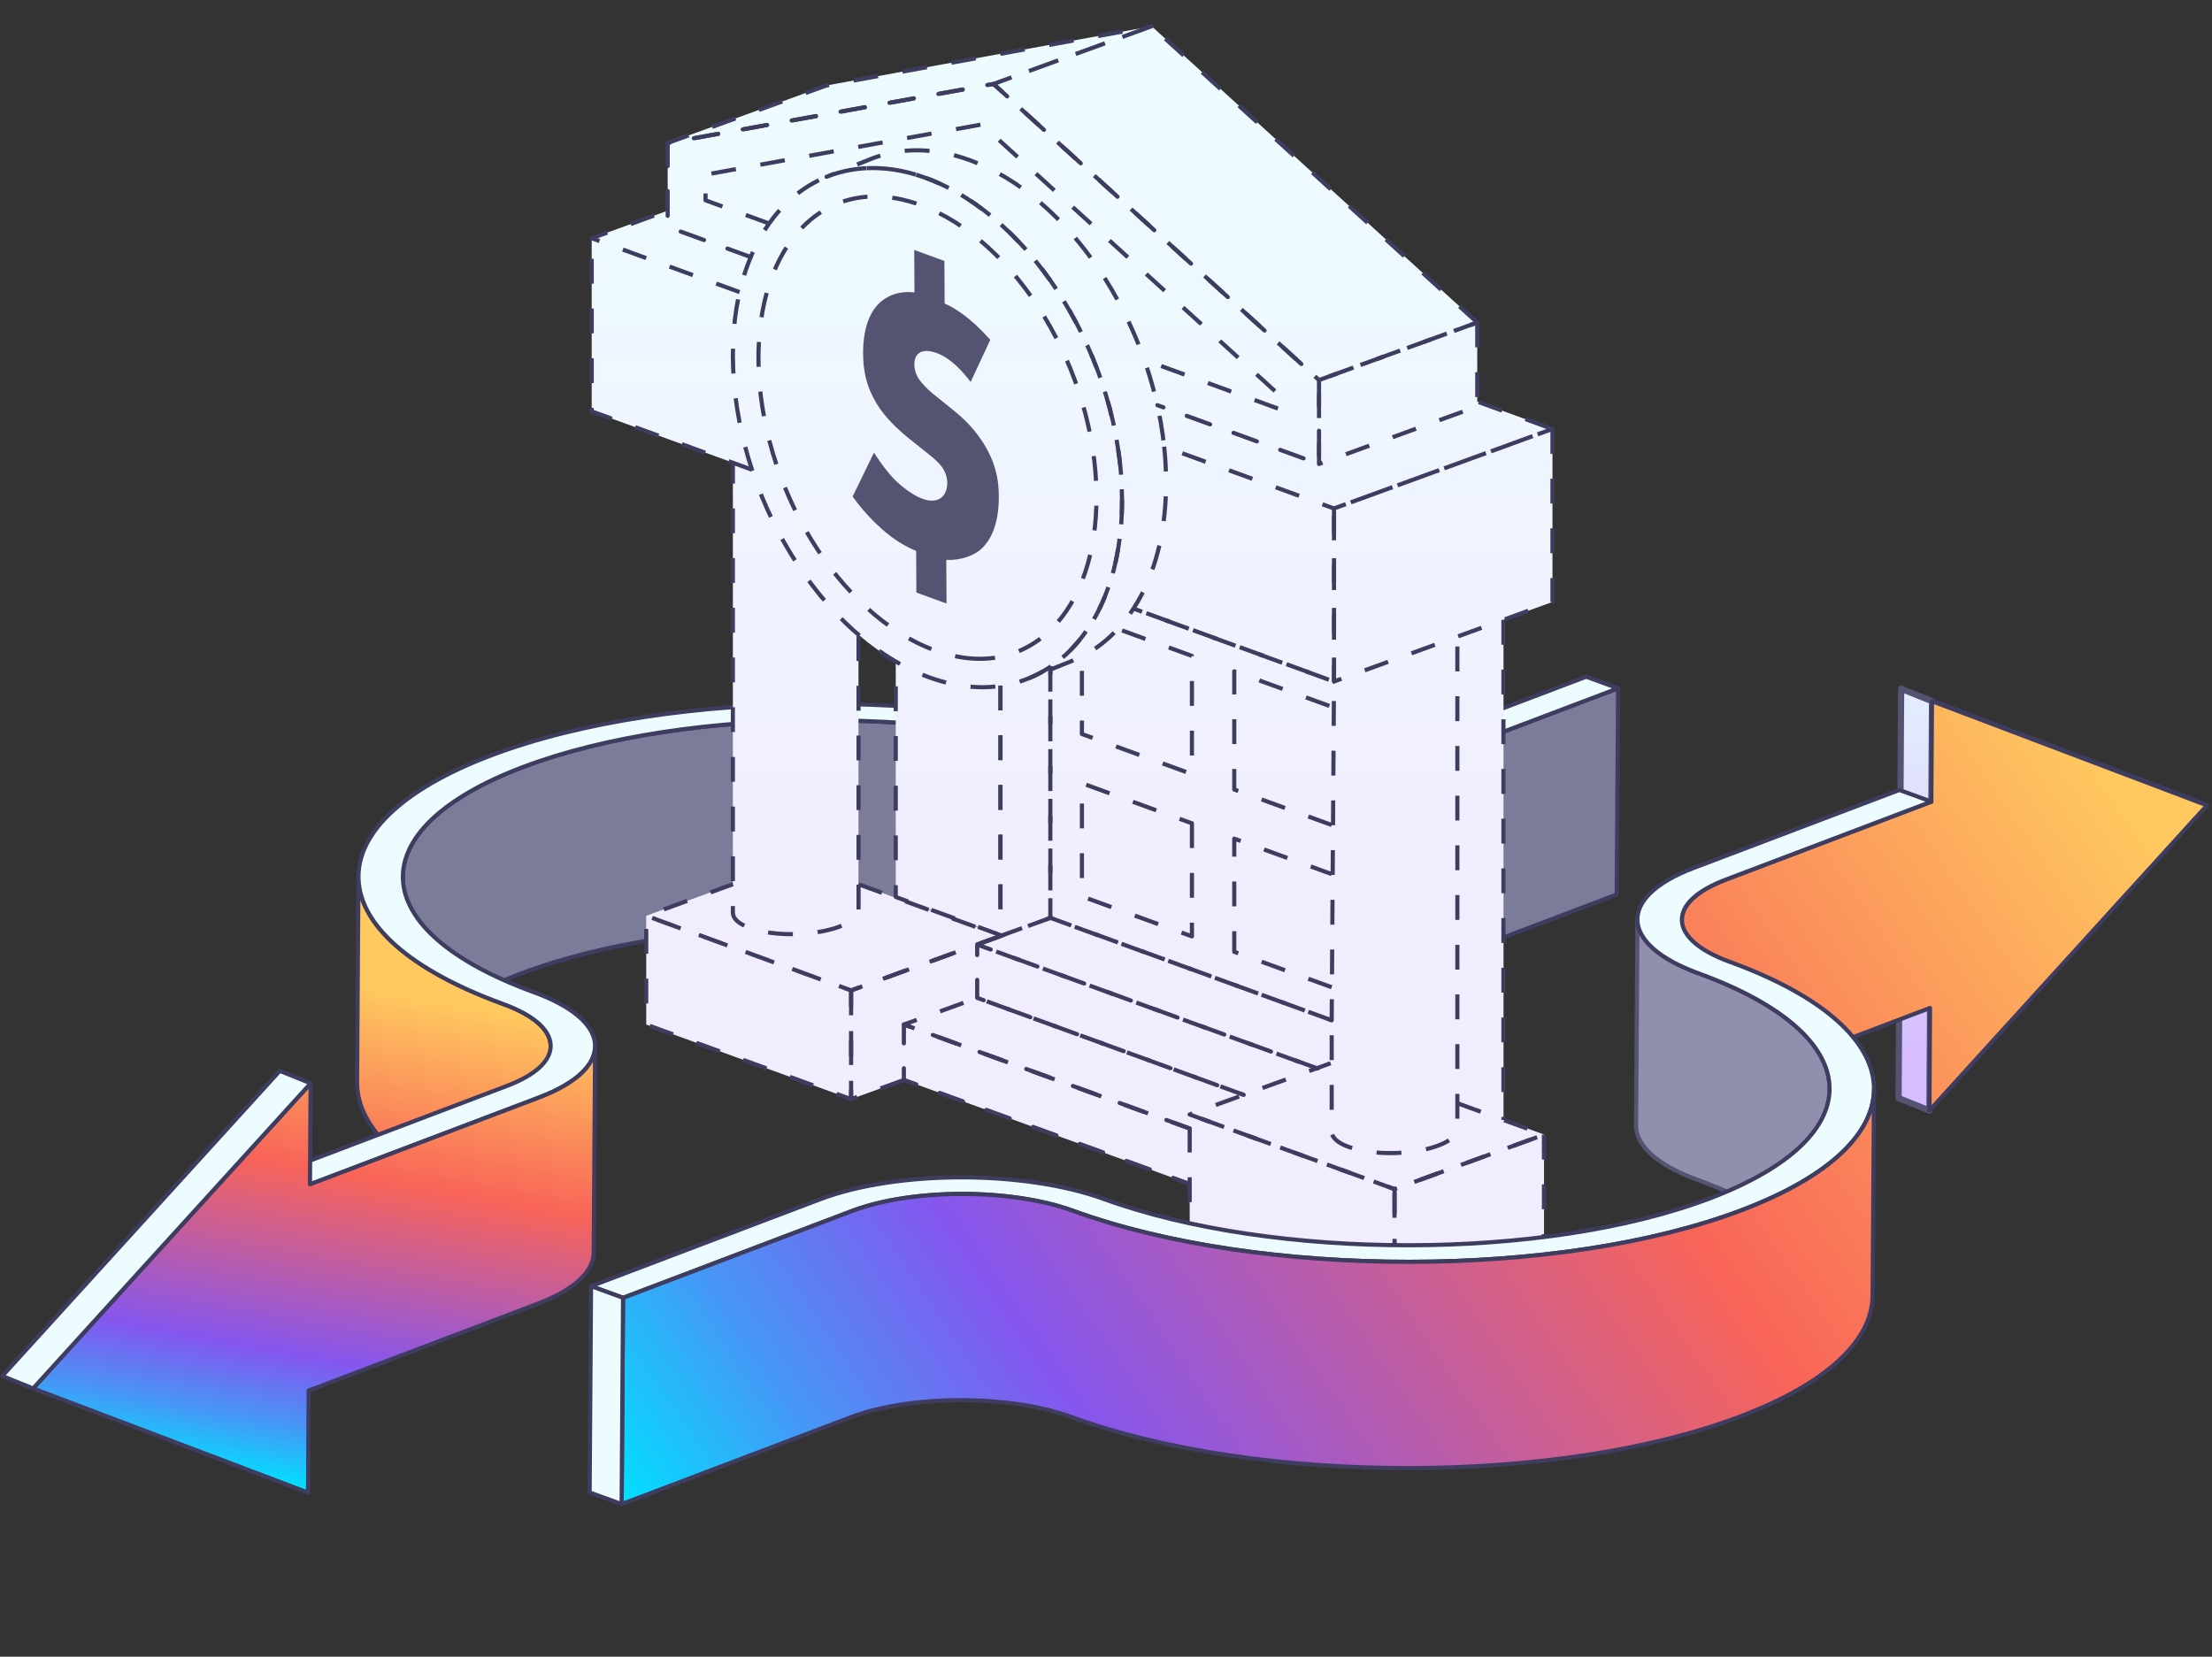 <svg xmlns="http://www.w3.org/2000/svg" width="267" height="200" fill="none" viewBox="0 0 267 200"><rect x="0" y="0" width="267" height="200" fill="#333333" stroke="none"/><g clip-path="url(#a)"><path fill="#7B7B9A" stroke="#3E3D60" stroke-linejoin="round" stroke-width="0.5" d="m195.316 83.089-.172 24.9-24.844 9.428c-9.267 3.511-24.634 3.527-34.245.027-20.533-7.466-53.333-7.438-73.133.073-9.628 3.655-14.434 8.405-14.467 13.189l.167-24.9c.033-4.784 4.839-9.545 14.466-13.19 19.8-7.51 52.606-7.544 73.139-.072 9.617 3.5 24.973 3.49 34.245-.033z"/><path fill="url(#b)" stroke="#3E3D60" stroke-linejoin="round" stroke-width="0.5" d="m66.466 126.278-.166 24.905v-.144c-.095-1.872-2.14-3.628-5.761-4.945-11.64-4.233-17.473-9.844-17.44-15.422l.167-24.905c-.038 5.577 5.8 11.183 17.44 15.422 3.627 1.316 5.666 3.078 5.76 4.944z"/><path fill="#EDFDFF" stroke="#3E3D60" stroke-linejoin="round" stroke-width="0.5" d="m195.317 83.089-24.845 9.422c-9.272 3.517-24.633 3.528-34.244.033-20.534-7.472-53.34-7.444-73.134.067-19.794 7.506-19.2 19.694 1.334 27.167 4.655 1.694 7.283 3.95 7.405 6.355.117 2.406-2.289 4.661-6.783 6.367l-27.656 10.489-3.86-1.406 27.655-10.489c3.494-1.327 5.366-3.089 5.277-4.955-.094-1.872-2.138-3.628-5.76-4.945-22.662-8.244-23.323-21.694-1.473-29.983s58.061-8.322 80.722-.072c7.484 2.722 19.445 2.71 26.662-.022l24.844-9.423 3.861 1.406z"/><path fill="url(#c)" stroke="#3E3D60" stroke-linejoin="round" stroke-width="0.5" d="m71.833 126.316-.167 24.9c-.016 2.339-2.416 4.528-6.788 6.184L37.26 167.872l-.078 12.317-33.189-12.573 33.5-36.838-.078 12.194L65.044 132.5c4.378-1.661 6.772-3.85 6.789-6.184Z"/><path fill="#EDFDFF" stroke="#3E3D60" stroke-linejoin="round" stroke-width="0.5" d="m3.995 167.616-3.723-1.5 33.5-36.838 3.728 1.5z"/><g clip-path="url(#d)"><path fill="url(#e)" d="M187.392 72.683v-20.89l-9.08-3.31v-9.55l-39.3-35.76-39.28 7.15-19.14 6.94v8.17l-9.17 3.33v20.89l17.04 6.2v50.89l-10.46 3.81v13.13l24.73 9 6.38-2.32 34.49 12.56v4.74l24.73 9 18.04-6.57v-13.13l-4.89-1.78v-60.37l5.92-2.15zm-26.64 50.49-33.97-12.37-6.02 2.19-17.14-6.24v-30.13c1.44 1.24 2.94 2.32 4.5 3.23v28.43l12.64 4.6v.1l6.02-2.19 33.96 12.37z"/><path stroke="#3E3D60" stroke-dasharray="3 3" stroke-linejoin="round" stroke-width="0.5" d="M181.472 74.833v60.37m-54.69-54.71v30.31l33.96 12.37.28-40.89-24.2-8.81m-27.721 56.9-6.37 2.32v-13.13l18.03-6.57"/><path stroke="#3E3D60" stroke-dasharray="3 3" stroke-linejoin="round" stroke-width="0.5" d="M102.732 119.563v13.13l-24.73-9v-13.13l24.73 9.01zm18.03-36.8v30.12l-12.64-4.6v-28.32m-4.49 26.79 17.14 6.24-18.03 6.57-24.73-9.01 10.46-3.81"/><path stroke="#3E3D60" stroke-dasharray="3 3" stroke-linejoin="round" stroke-width="0.5" d="M103.632 76.793v33.04c0 .74-.81 1.49-2.41 2.07-3.06 1.11-7.86 1.17-10.72.12-1.37-.49-2.04-1.16-2.04-1.83v-54.19"/><path stroke="#3E3D60" stroke-dasharray="3 3" stroke-linecap="round" stroke-linejoin="round" stroke-width="0.5" d="m143.602 136.233-34.5-12.56v6.69l34.49 12.56"/><path stroke="#3E3D60" stroke-dasharray="3 3" stroke-linejoin="round" stroke-width="0.5" d="m150.122 132.173-32.17-11.71-8.84 3.22 34.49 12.56m17.139-13.07-33.96-12.36-8.84 3.22 41.1 14.97"/><path stroke="#3E3D60" stroke-dasharray="3 3" stroke-linecap="round" stroke-linejoin="round" stroke-width="0.5" d="m159.052 128.993-41.1-14.96v6.43l32.17 11.71"/><path stroke="#3E3D60" stroke-dasharray="3 3" stroke-linejoin="round" stroke-width="0.5" d="M186.362 136.983v13.13l-18.04 6.57v-13.13z"/><path stroke="#3E3D60" stroke-dasharray="3 3" stroke-linejoin="round" stroke-width="0.5" d="M168.332 143.553v13.13l-24.73-9.01v-13.13z"/><path stroke="#3E3D60" stroke-dasharray="3 3" stroke-linejoin="round" stroke-width="0.5" d="m175.912 133.183 10.45 3.8-18.04 6.57-24.73-9.01 17.02-6.19"/><path stroke="#3E3D60" stroke-dasharray="3 3" stroke-linejoin="round" stroke-width="0.5" d="M175.912 78.053v58.21c0 .74-.81 1.49-2.41 2.07-3.06 1.11-7.86 1.17-10.72.12-1.37-.49-2.04-1.16-2.04-1.83v-13.45m26.649-71.39v20.89l-26.37 9.6v-20.89zm-98.119-16.52-17.85-6.5 9.17-3.34m97.9 23.121 8.89 3.24-26.37 9.6-20.5-7.46"/><path stroke="#3E3D60" stroke-dasharray="3 3" stroke-linejoin="round" stroke-width="0.5" d="M178.312 38.933v10.13l-19.1 6.95v-10.13l4.04-1.47z"/><path stroke="#3E3D60" stroke-dasharray="3 3" stroke-linejoin="round" stroke-width="0.5" d="m178.312 38.933-15.06 5.48-4.04 1.47-36.97-33.64-2.32-2.11 19.09-6.96zm-39.3-35.76-19.09 6.96-39.33 7.13 19.14-6.94z"/><path stroke="#3E3D60" stroke-dasharray="3 3" stroke-linecap="round" stroke-linejoin="round" stroke-width="0.5" d="m90.622 31.033-10.03-3.65v-10.12l39.33-7.13 2.32 2.11 36.97 33.64v10.13l-19.51-7.1"/><path stroke="#3E3D60" stroke-dasharray="3 3" stroke-linejoin="round" stroke-width="0.5" d="m92.842 26.983-7.68-2.8v-3.1l33.35-6.06 36.13 32.87v1.57l-16.5-6.01m-47.38 13.25-19.34-7.04v-20.89m89.6 32.61v20.89l-24.2-8.81m-16.06 9.3v30.23l6.02-2.19v-30.39m8.66-4.3 8.43 3.07v14.27l-13.28-4.84v-9.37m30.149 20.351-11.76-4.28v-14.27l11.76 4.28m0 33.859-11.76-4.28v-13.66l11.76 4.28m-16.869-6.14v13.66l-13.28-4.83v-13.66l13.28 4.84z"/><path stroke="#3E3D60" stroke-dasharray="3 3" stroke-linejoin="round" stroke-width="0.5" d="M140.521 53.923c.15 1.37.22 2.74.23 4.11.07 11.02-4.47 18.98-11.32 21.74l-5.32 2.14c6.85-2.76 11.39-10.72 11.32-21.74-.1-16.64-10.71-33.97-23.68-38.69-4.38-1.6-8.48-1.54-11.98-.14l5.32-2.14c3.5-1.41 7.6-1.46 11.99.14 11.9 4.34 21.82 19.29 23.44 34.58Z"/><path stroke="#3E3D60" stroke-dasharray="3 3" stroke-linejoin="round" stroke-width="0.5" d="M111.762 21.483c12.97 4.72 23.58 22.04 23.68 38.69.11 16.65-10.33 26.32-23.3 21.59-12.97-4.72-23.58-22.04-23.68-38.69-.11-16.64 10.33-26.31 23.3-21.59Z"/><path stroke="#3E3D60" stroke-dasharray="3 3" stroke-linejoin="round" stroke-width="0.5" d="M118.271 79.533c-1.74 0-3.57-.34-5.43-1.02-11.64-4.24-21.2-19.98-21.29-35.09-.04-6.82 1.87-12.53 5.39-16.07 2.37-2.38 5.37-3.64 8.69-3.64 1.74 0 3.57.34 5.43 1.02 11.64 4.24 21.2 19.98 21.29 35.08.04 6.83-1.87 12.53-5.39 16.08-2.37 2.38-5.37 3.64-8.69 3.64Z"/><path fill="#545472" d="m113.992 31.503-3.64-1.33.03 5.13c-1.74-.21-3.34.32-4.42 1.47-1.04 1.11-1.79 2.97-1.78 5.91.01 2.1.39 3.96 1.6 5.98.55.94 1.68 2.47 4.02 4.34l2.16 1.72c.77.6 1.27 1.07 1.64 1.52.48.64.74 1.34.74 2.04 0 .75-.24 1.36-.64 1.72-.54.5-1.38.57-2.36.21-1.06-.38-2.41-1.38-3.32-2.28-.81-.81-1.76-2.08-2.53-3.29l-2.58 5.3c1.24 1.71 2.48 2.99 3.55 3.94 1.35 1.19 2.7 2.05 4.12 2.62l.03 5.03 3.64 1.33-.03-5.27c1.6.07 3.31-.43 4.35-1.44.79-.78 2.02-2.52 1.99-6.3-.01-2.09-.43-4.07-1.86-6.35-1.4-2.23-2.93-3.43-4.24-4.48l-1.9-1.53c-.54-.43-1.31-1.22-1.68-1.77-.37-.59-.52-1.21-.52-1.72 0-.71.25-1.12.53-1.34.51-.42 1.34-.35 2.18-.04 1.78.65 3.28 2.41 4.09 3.49l2.37-5.09c-2.46-2.76-4.31-3.85-5.51-4.38l-.03-5.13"/></g><path fill="#EDFDFF" stroke="#3E3D60" stroke-linejoin="round" stroke-width="0.5" d="m233.205 84.65-3.727-1.5 33.194 12.572 3.722 1.5z"/><path fill="url(#f)" stroke="#545472" stroke-linejoin="round" stroke-width="0.75" d="m232.895 134.061-3.728-1.494.311-49.417 3.728 1.5z"/><path fill="url(#g)" stroke="#3E3D60" stroke-linejoin="round" stroke-width="0.5" d="m232.894 134.067.067-12.384-24.844 9.422c-3.517 1.334-5.267 3.067-5.278 4.812l.167-24.906c.011-1.744 1.766-3.478 5.272-4.811l24.844-9.417.078-12.133 33.194 12.572z"/><path fill="#9090AE" stroke="#545472" stroke-linecap="round" stroke-linejoin="round" stroke-width="0.5" d="m220.838 131.489-.167 24.905c.034-5.05-5.25-10.133-15.794-13.972-4.939-1.794-7.411-4.178-7.394-6.544l.166-24.906c-.017 2.367 2.461 4.745 7.395 6.545 10.544 3.839 15.833 8.916 15.794 13.972"/><path fill="#EDFDFF" stroke="#3E3D60" stroke-linejoin="round" stroke-width="0.5" d="m233.128 96.778-24.844 9.422c-7.217 2.739-7 7.178.483 9.906 22.661 8.25 23.317 21.7 1.472 29.983-21.85 8.289-58.061 8.322-80.722.072-7.483-2.722-19.444-2.711-26.661.022l-27.65 10.489-3.861-1.405 27.65-10.489c9.272-3.517 24.633-3.528 34.244-.034 20.534 7.473 53.339 7.445 73.134-.066 19.794-7.506 19.2-19.695-1.334-27.167-9.611-3.5-9.894-9.205-.622-12.722l24.844-9.422 3.862 1.405z"/><path fill="url(#h)" stroke="#3E3D60" stroke-linejoin="round" stroke-width="0.5" d="m226.205 131.528-.172 24.9c-.039 5.283-5.339 10.533-15.967 14.566-21.845 8.289-58.056 8.323-80.717.078-7.483-2.728-19.45-2.716-26.666.022l-27.645 10.489.167-24.9 27.65-10.489c7.216-2.733 19.178-2.744 26.661-.022 22.661 8.245 58.872 8.211 80.722-.078 10.622-4.033 15.928-9.283 15.967-14.566Z"/><path fill="#EDFDFF" stroke="#3E3D60" stroke-linejoin="round" stroke-width="0.5" d="m75.205 156.672-.172 24.906-3.861-1.406.172-24.905z"/></g><defs><linearGradient id="b" x1="45.166" x2="56.078" y1="181.367" y2="121.35" gradientUnits="userSpaceOnUse"><stop stop-color="#00E0FF"/><stop offset="0.12" stop-color="#4697F6"/><stop offset="0.22" stop-color="#7368F0"/><stop offset="0.26" stop-color="#8556EE"/><stop offset="0.63" stop-color="#F86458"/><stop offset="1" stop-color="#FFC95F"/></linearGradient><linearGradient id="c" x1="34.227" x2="45.139" y1="179.383" y2="119.361" gradientUnits="userSpaceOnUse"><stop stop-color="#00E0FF"/><stop offset="0.12" stop-color="#4697F6"/><stop offset="0.22" stop-color="#7368F0"/><stop offset="0.26" stop-color="#8556EE"/><stop offset="0.63" stop-color="#F86458"/><stop offset="1" stop-color="#FFC95F"/></linearGradient><linearGradient id="e" x1="129.412" x2="129.412" y1="3.173" y2="156.663" gradientUnits="userSpaceOnUse"><stop stop-color="#EDFDFF"/><stop offset="0.697" stop-color="#F1EDFF"/></linearGradient><linearGradient id="f" x1="231.189" x2="231.189" y1="70.028" y2="127.411" gradientUnits="userSpaceOnUse"><stop stop-color="#E8FDFF"/><stop offset="1" stop-color="#D6BDFF"/></linearGradient><linearGradient id="g" x1="91.456" x2="255.544" y1="205.867" y2="94.022" gradientUnits="userSpaceOnUse"><stop stop-color="#00E0FF"/><stop offset="0.12" stop-color="#4697F6"/><stop offset="0.22" stop-color="#7368F0"/><stop offset="0.26" stop-color="#8556EE"/><stop offset="0.63" stop-color="#F86458"/><stop offset="1" stop-color="#FFC95F"/></linearGradient><linearGradient id="h" x1="88.605" x2="252.694" y1="201.483" y2="89.644" gradientUnits="userSpaceOnUse"><stop stop-color="#00E0FF"/><stop offset="0.12" stop-color="#4697F6"/><stop offset="0.22" stop-color="#7368F0"/><stop offset="0.26" stop-color="#8556EE"/><stop offset="0.63" stop-color="#F86458"/><stop offset="1" stop-color="#FFC95F"/></linearGradient><clipPath id="a"><path fill="#fff" d="M0 0h266.667v200H0z"/></clipPath><clipPath id="d"><path fill="#fff" d="M71.172 2.923h116.47v154.01H71.172z"/></clipPath></defs></svg>